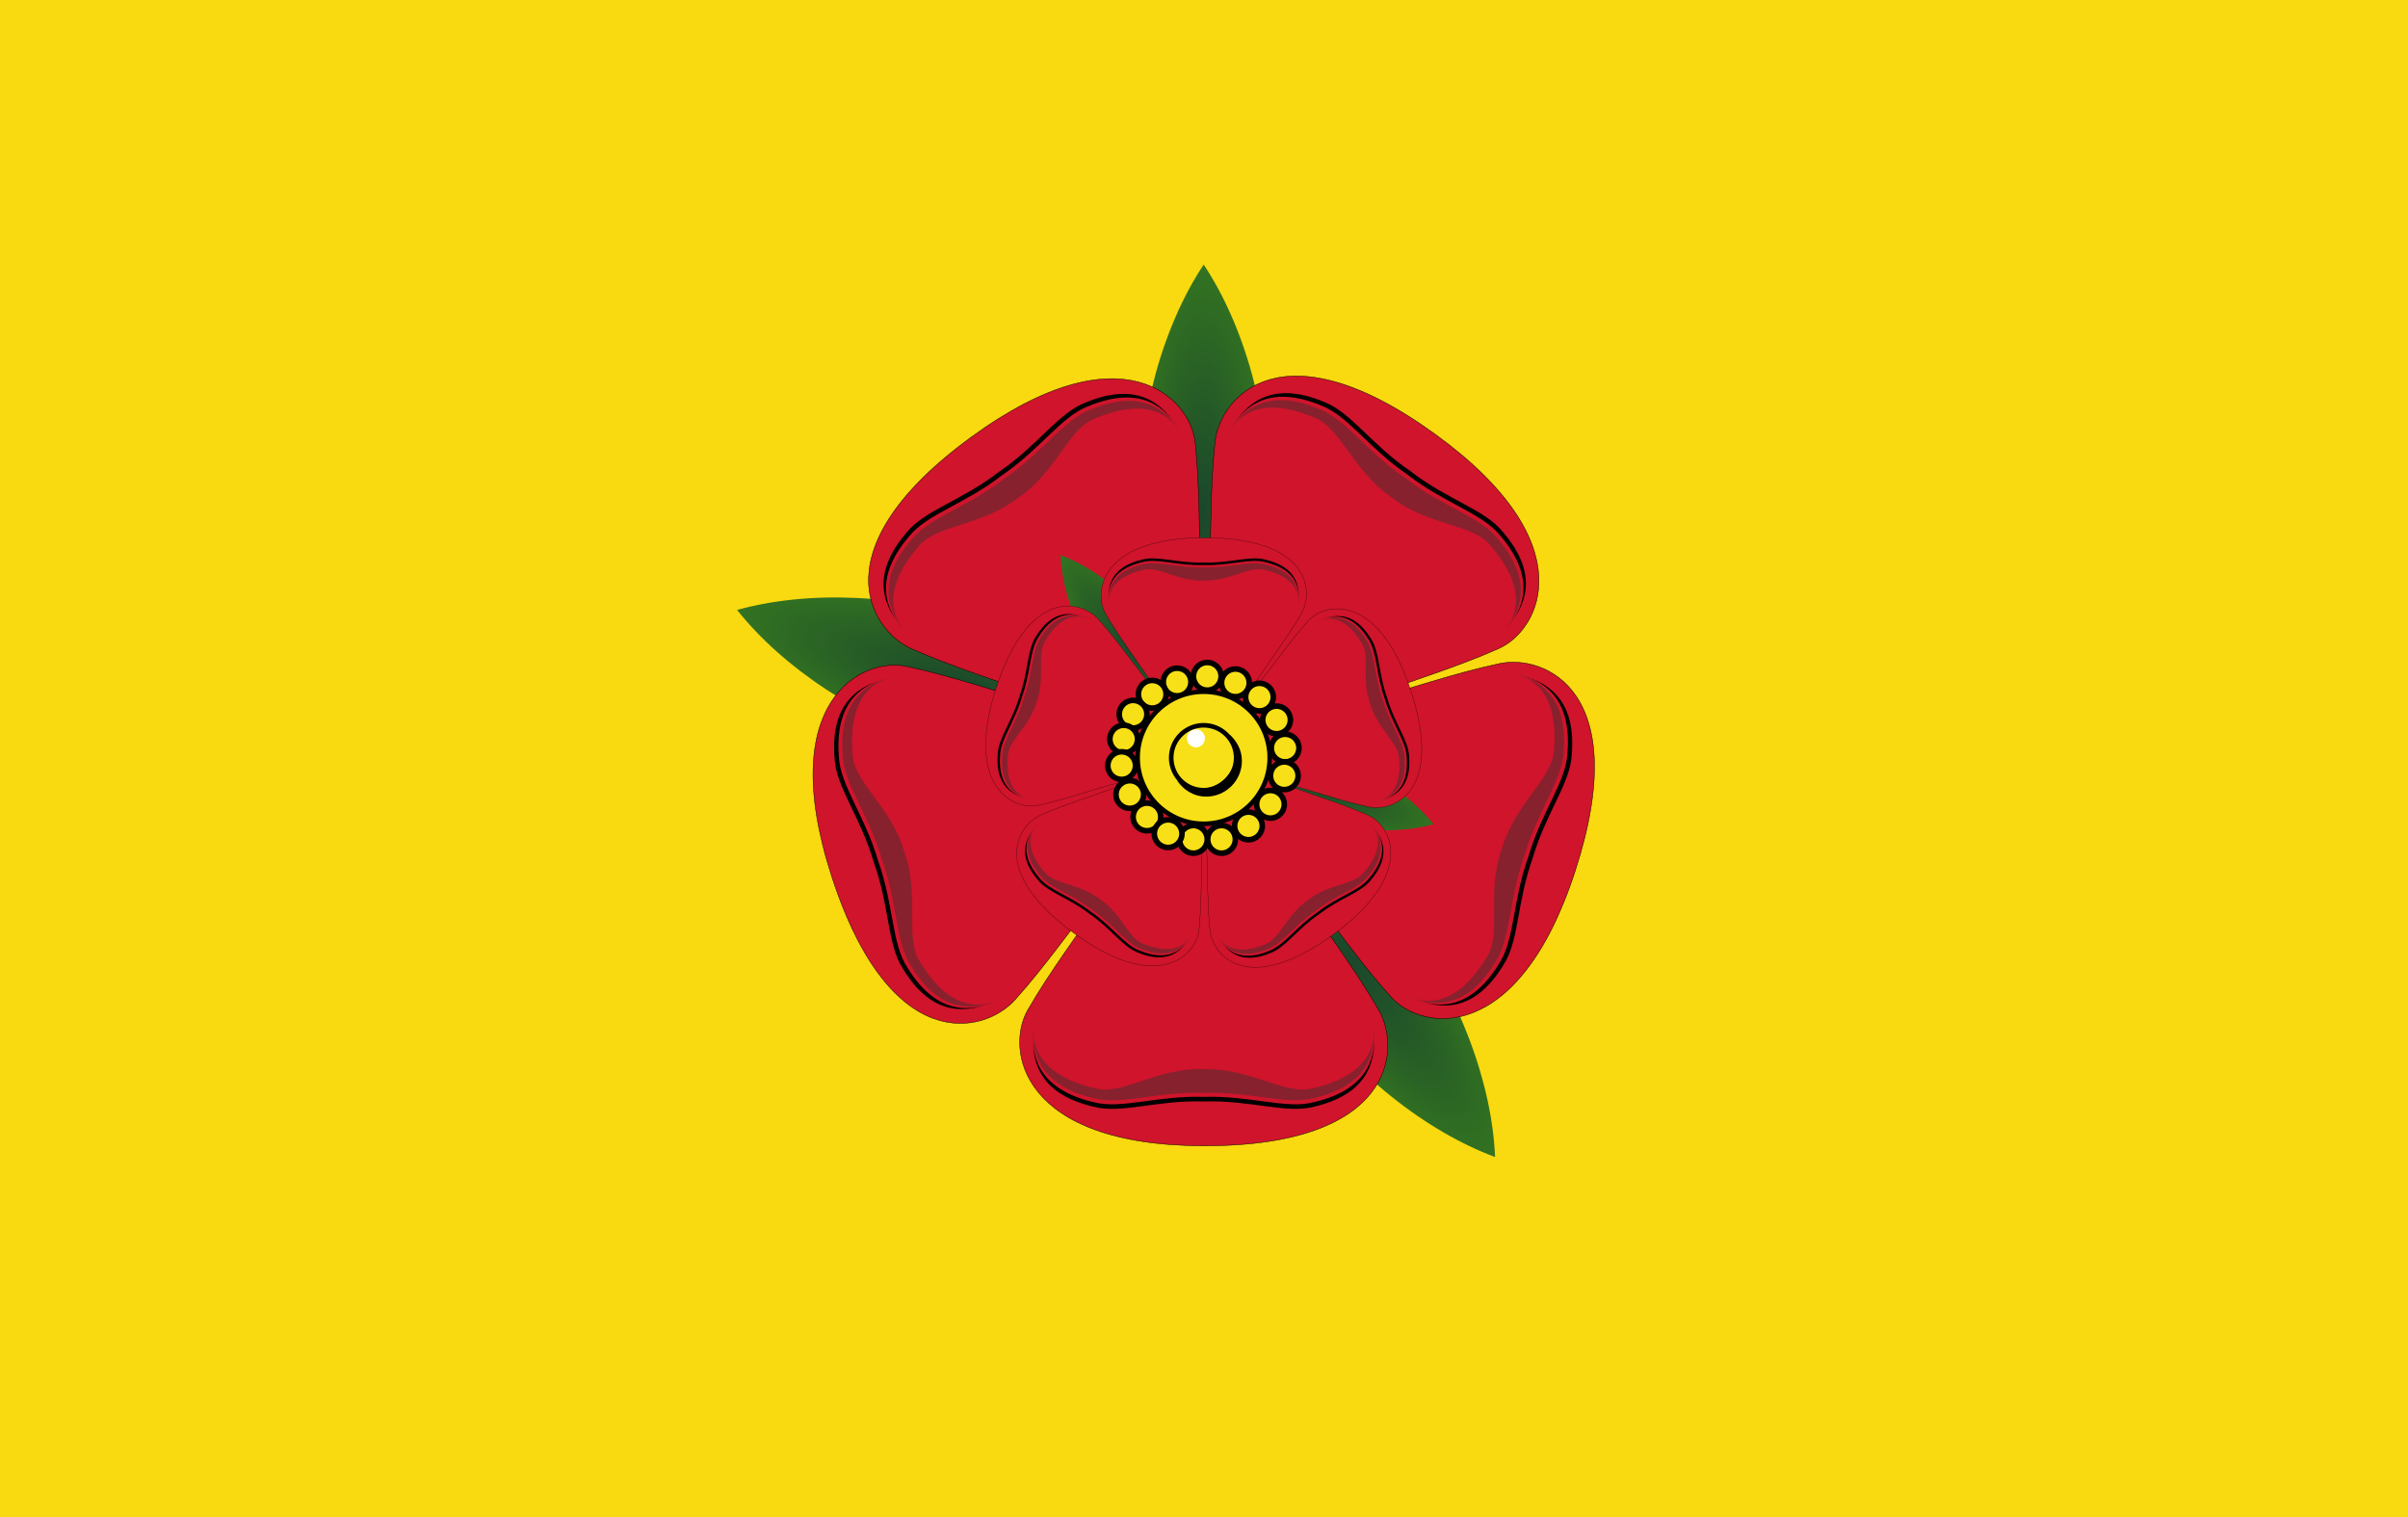 <svg xmlns="http://www.w3.org/2000/svg" xmlns:xlink="http://www.w3.org/1999/xlink" version="1.0" width="538" height="339"><defs><radialGradient cx="416.133" cy="119.931" r="24.143" fx="416.133" fy="119.931" id="b" xlink:href="#a" gradientUnits="userSpaceOnUse" gradientTransform="matrix(.796 0 0 2.978 84.683 -237.25)"/><linearGradient id="a"><stop style="stop-color:#1a472b;stop-opacity:1" offset="0"/><stop style="stop-color:#337321;stop-opacity:1" offset="1"/></linearGradient></defs><path style="opacity:1;color:#000;fill:#f9d90f;fill-opacity:1;fill-rule:nonzero;stroke:none;stroke-width:2.5;stroke-linecap:butt;stroke-linejoin:miter;marker:none;marker-start:none;marker-mid:none;marker-end:none;stroke-miterlimit:4;stroke-dasharray:none;stroke-dashoffset:0;stroke-opacity:1;visibility:visible;display:inline;overflow:visible;enable-background:accumulate" d="M0 0h538v339H0z"/><g transform="matrix(.997 0 0 -.997 -30.164 308.358)" style="opacity:1"><g transform="matrix(.771 0 0 -.771 -20.827 287.029)" id="e" style="fill:#337321"><path d="M416.113 48.028c-11.78 17.8-19.213 43.41-19.213 71.924 0 28.513 7.434 54.083 19.214 71.883 11.783-17.8 19.245-43.365 19.245-71.883 0-28.519-7.462-54.124-19.245-71.924z" id="c" style="fill:url(#b);fill-opacity:1;fill-rule:evenodd;stroke:none;stroke-width:1.295pt;stroke-opacity:1"/><use transform="rotate(72 414.86 191.572)" width="600" height="300" xlink:href="#c"/><use transform="rotate(-72 417.395 191.556)" width="600" height="300" xlink:href="#c"/><use transform="rotate(-144 415.923 191.487)" width="600" height="300" xlink:href="#c"/><use transform="rotate(144 416.317 191.494)" width="600" height="300" xlink:href="#c"/></g><g transform="matrix(.771 0 0 -.771 -22.957 286.524)" id="f"><g id="d"><path d="M418.929 303.531c55.128 0 57.162-28.06 50.54-39.531-6.663-11.54-14.912-22.4-22.375-33.594-25.534-40.656-35.191-38.298-57.188 0C382.443 241.6 374.163 252.46 367.5 264c-6.622 11.47-2.23 39.531 51.429 39.531z" style="fill:#cf142b;fill-opacity:1;fill-rule:evenodd;stroke:#000;stroke-width:.125;stroke-dasharray:none;stroke-opacity:1" transform="translate(.26)"/><g style="fill:#fff;fill-opacity:1"><path d="M468.088 269.764c.617 8.17-.73 18.443-17.347 22.373-8.064 2.174-18.385-1.937-32.11-1.516-13.724-.421-24.046 3.69-32.11 1.516-16.616-3.93-17.964-14.203-17.346-21.713-.618 6.189.73 16.462 17.346 20.392 8.064 2.174 18.386-1.937 32.11-1.516 13.725-.421 24.046 3.69 32.11 1.516 16.617-3.93 17.964-14.203 17.347-21.052z" style="fill:#000;fill-opacity:1;fill-rule:evenodd;stroke:none;stroke-width:.375;stroke-opacity:1" transform="translate(.26)"/><path d="M468.088 267.264c.617 8.17-.73 18.443-17.347 22.373-8.064 2.174-18.385-1.937-32.11-1.516-13.724-.421-24.046 3.69-32.11 1.516-16.616-3.93-17.964-14.203-17.346-21.713-.618 6.189 1.235 14.946 17.852 18.876 8.064 2.174 17.711-5.979 31.436-5.558 13.724-.42 23.877 7.732 31.941 5.558 16.617-3.93 18.301-12.687 17.684-19.536z" style="fill:#87212e;fill-opacity:1;fill-rule:evenodd;stroke:none;stroke-width:.375;stroke-opacity:1" transform="translate(.26)"/></g></g><use transform="rotate(72 418.83 189.797)" style="fill:#144d29" width="600" height="300" xlink:href="#d"/><use transform="rotate(-72 418.036 189.48)" width="600" height="300" xlink:href="#d"/><use transform="rotate(144 418.872 189.453)" width="600" height="300" xlink:href="#d"/><use transform="scale(-1) rotate(36 582.465 -1289.978)" width="600" height="300" xlink:href="#d"/></g><use transform="matrix(.492 0 0 -.492 152.43 209.5)" width="600" height="300" xlink:href="#e"/><use transform="matrix(.558 0 0 -.558 132.599 218.07)" width="600" height="300" xlink:href="#f"/><g style="fill:#f7e017;stroke:#000;stroke-opacity:1"><g style="fill:#f7e017;stroke:#000;stroke-opacity:1"><path d="M415.391 165.065a3.317 3.317 0 1 1-6.635 0 3.317 3.317 0 1 1 6.635 0z" transform="matrix(.933 0 0 .933 -86.772 -32.821)" style="fill:#f7e017;fill-opacity:1;fill-rule:evenodd;stroke:#000;stroke-width:1pt;stroke-opacity:1"/><path d="M415.391 165.065a3.317 3.317 0 1 1-6.635 0 3.317 3.317 0 1 1 6.635 0z" transform="matrix(.933 0 0 .933 -71.974 -.942)" style="fill:#f7e017;fill-opacity:1;fill-rule:evenodd;stroke:#000;stroke-width:1pt;stroke-opacity:1"/><path d="M415.391 165.065a3.317 3.317 0 1 1-6.635 0 3.317 3.317 0 1 1 6.635 0z" transform="matrix(.933 0 0 .933 -77.364 2.255)" style="fill:#f7e017;fill-opacity:1;fill-rule:evenodd;stroke:#000;stroke-width:1pt;stroke-opacity:1"/><path d="M415.391 165.065a3.317 3.317 0 1 1-6.635 0 3.317 3.317 0 1 1 6.635 0z" transform="matrix(.933 0 0 .933 -83.666 3.717)" style="fill:#f7e017;fill-opacity:1;fill-rule:evenodd;stroke:#000;stroke-width:1pt;stroke-opacity:1"/><path d="M415.391 165.065a3.317 3.317 0 1 1-6.635 0 3.317 3.317 0 1 1 6.635 0z" transform="matrix(.933 0 0 .933 -90.426 2.438)" style="fill:#f7e017;fill-opacity:1;fill-rule:evenodd;stroke:#000;stroke-width:1pt;stroke-opacity:1"/><path d="M415.391 165.065a3.317 3.317 0 1 1-6.635 0 3.317 3.317 0 1 1 6.635 0z" transform="matrix(.933 0 0 .933 -95.998 -.302)" style="fill:#f7e017;fill-opacity:1;fill-rule:evenodd;stroke:#000;stroke-width:1pt;stroke-opacity:1"/><path d="M415.391 165.065a3.317 3.317 0 1 1-6.635 0 3.317 3.317 0 1 1 6.635 0z" transform="matrix(.933 0 0 .933 -100.291 -4.778)" style="fill:#f7e017;fill-opacity:1;fill-rule:evenodd;stroke:#000;stroke-width:1pt;stroke-opacity:1"/><path d="M415.391 165.065a3.317 3.317 0 1 1-6.635 0 3.317 3.317 0 1 1 6.635 0z" transform="matrix(.933 0 0 .933 -102.392 -10.35)" style="fill:#f7e017;fill-opacity:1;fill-rule:evenodd;stroke:#000;stroke-width:1pt;stroke-opacity:1"/><path d="M415.391 165.065a3.317 3.317 0 1 1-6.635 0 3.317 3.317 0 1 1 6.635 0z" transform="matrix(.933 0 0 .933 -102.849 -16.288)" style="fill:#f7e017;fill-opacity:1;fill-rule:evenodd;stroke:#000;stroke-width:1pt;stroke-opacity:1"/><path d="M415.391 165.065a3.317 3.317 0 1 1-6.635 0 3.317 3.317 0 1 1 6.635 0z" transform="matrix(.933 0 0 .933 -101.022 -22.773)" style="fill:#f7e017;fill-opacity:1;fill-rule:evenodd;stroke:#000;stroke-width:1pt;stroke-opacity:1"/><path d="M415.391 165.065a3.317 3.317 0 1 1-6.635 0 3.317 3.317 0 1 1 6.635 0z" transform="matrix(.933 0 0 .933 -97.186 -27.797)" style="fill:#f7e017;fill-opacity:1;fill-rule:evenodd;stroke:#000;stroke-width:1pt;stroke-opacity:1"/><path d="M415.391 165.065a3.317 3.317 0 1 1-6.635 0 3.317 3.317 0 1 1 6.635 0z" transform="matrix(.933 0 0 .933 -92.436 -31.542)" style="fill:#f7e017;fill-opacity:1;fill-rule:evenodd;stroke:#000;stroke-width:1pt;stroke-opacity:1"/><path d="M415.391 165.065a3.317 3.317 0 1 1-6.635 0 3.317 3.317 0 1 1 6.635 0z" transform="matrix(.933 0 0 .933 -80.47 -32.821)" style="fill:#f7e017;fill-opacity:1;fill-rule:evenodd;stroke:#000;stroke-width:1pt;stroke-opacity:1"/><path d="M415.391 165.065a3.317 3.317 0 1 1-6.635 0 3.317 3.317 0 1 1 6.635 0z" transform="matrix(.933 0 0 .933 -68.138 -6.057)" style="fill:#f7e017;fill-opacity:1;fill-rule:evenodd;stroke:#000;stroke-width:1pt;stroke-opacity:1"/><path d="M415.391 165.065a3.317 3.317 0 1 1-6.635 0 3.317 3.317 0 1 1 6.635 0z" transform="matrix(.933 0 0 .933 -66.22 -12.36)" style="fill:#f7e017;fill-opacity:1;fill-rule:evenodd;stroke:#000;stroke-width:1pt;stroke-opacity:1"/><path d="M415.391 165.065a3.317 3.317 0 1 1-6.635 0 3.317 3.317 0 1 1 6.635 0z" transform="matrix(.933 0 0 .933 -66.402 -18.571)" style="fill:#f7e017;fill-opacity:1;fill-rule:evenodd;stroke:#000;stroke-width:1pt;stroke-opacity:1"/><path d="M415.391 165.065a3.317 3.317 0 1 1-6.635 0 3.317 3.317 0 1 1 6.635 0z" transform="matrix(.933 0 0 .933 -69.508 -24.966)" style="fill:#f7e017;fill-opacity:1;fill-rule:evenodd;stroke:#000;stroke-width:1pt;stroke-opacity:1"/><path d="M415.391 165.065a3.317 3.317 0 1 1-6.635 0 3.317 3.317 0 1 1 6.635 0z" transform="matrix(.933 0 0 .933 -74.44 -29.807)" style="fill:#f7e017;fill-opacity:1;fill-rule:evenodd;stroke:#000;stroke-width:1pt;stroke-opacity:1"/></g><g style="fill:#f7e017;stroke:#000;stroke-opacity:1"><path d="M434.51 188.393c0 10.604-8.595 19.2-19.199 19.2-10.603 0-19.199-8.596-19.199-19.2 0-10.603 8.596-19.2 19.2-19.2 10.603 0 19.199 8.597 19.199 19.2z" style="fill:#f7e017;fill-opacity:1;fill-rule:evenodd;stroke:#000;stroke-width:1pt;stroke-opacity:1" transform="matrix(.771 0 0 .771 -20.213 -5.776)"/><g style="fill:#f7e017;stroke:#000;stroke-opacity:1"><path d="M424.743 188.393a9.431 9.431 0 1 1-18.863 0 9.431 9.431 0 0 1 18.863 0z" style="fill:#f7e017;fill-rule:evenodd;stroke:#000;stroke-width:1pt;stroke-opacity:1" transform="matrix(.771 0 0 .771 -20.213 -5.776)"/><g stroke="none"><path d="M422.969 182.054c1.049 1.622 1.823 3.465 1.823 5.538 0 5.73-4.658 10.354-10.388 10.354-2.598 0-4.886-1.035-6.707-2.614 1.85 2.856 4.91 4.85 8.564 4.85 5.73 0 10.389-4.658 10.389-10.388 0-3.133-1.485-5.836-3.681-7.74z" style="fill:#000;fill-opacity:1;fill-rule:evenodd;stroke:none;stroke-width:1pt;stroke-opacity:1" transform="matrix(.771 0 0 -.771 -20.391 285.105)"/><path d="M415.984 182.955a2.607 2.607 0 1 1-5.213 0 2.607 2.607 0 0 1 5.213 0z" transform="matrix(.771 0 0 -.771 -20.454 284.916)" style="fill:#fff;fill-opacity:1;fill-rule:evenodd;stroke:none;stroke-width:1pt;stroke-opacity:1"/></g></g></g></g></g></svg>